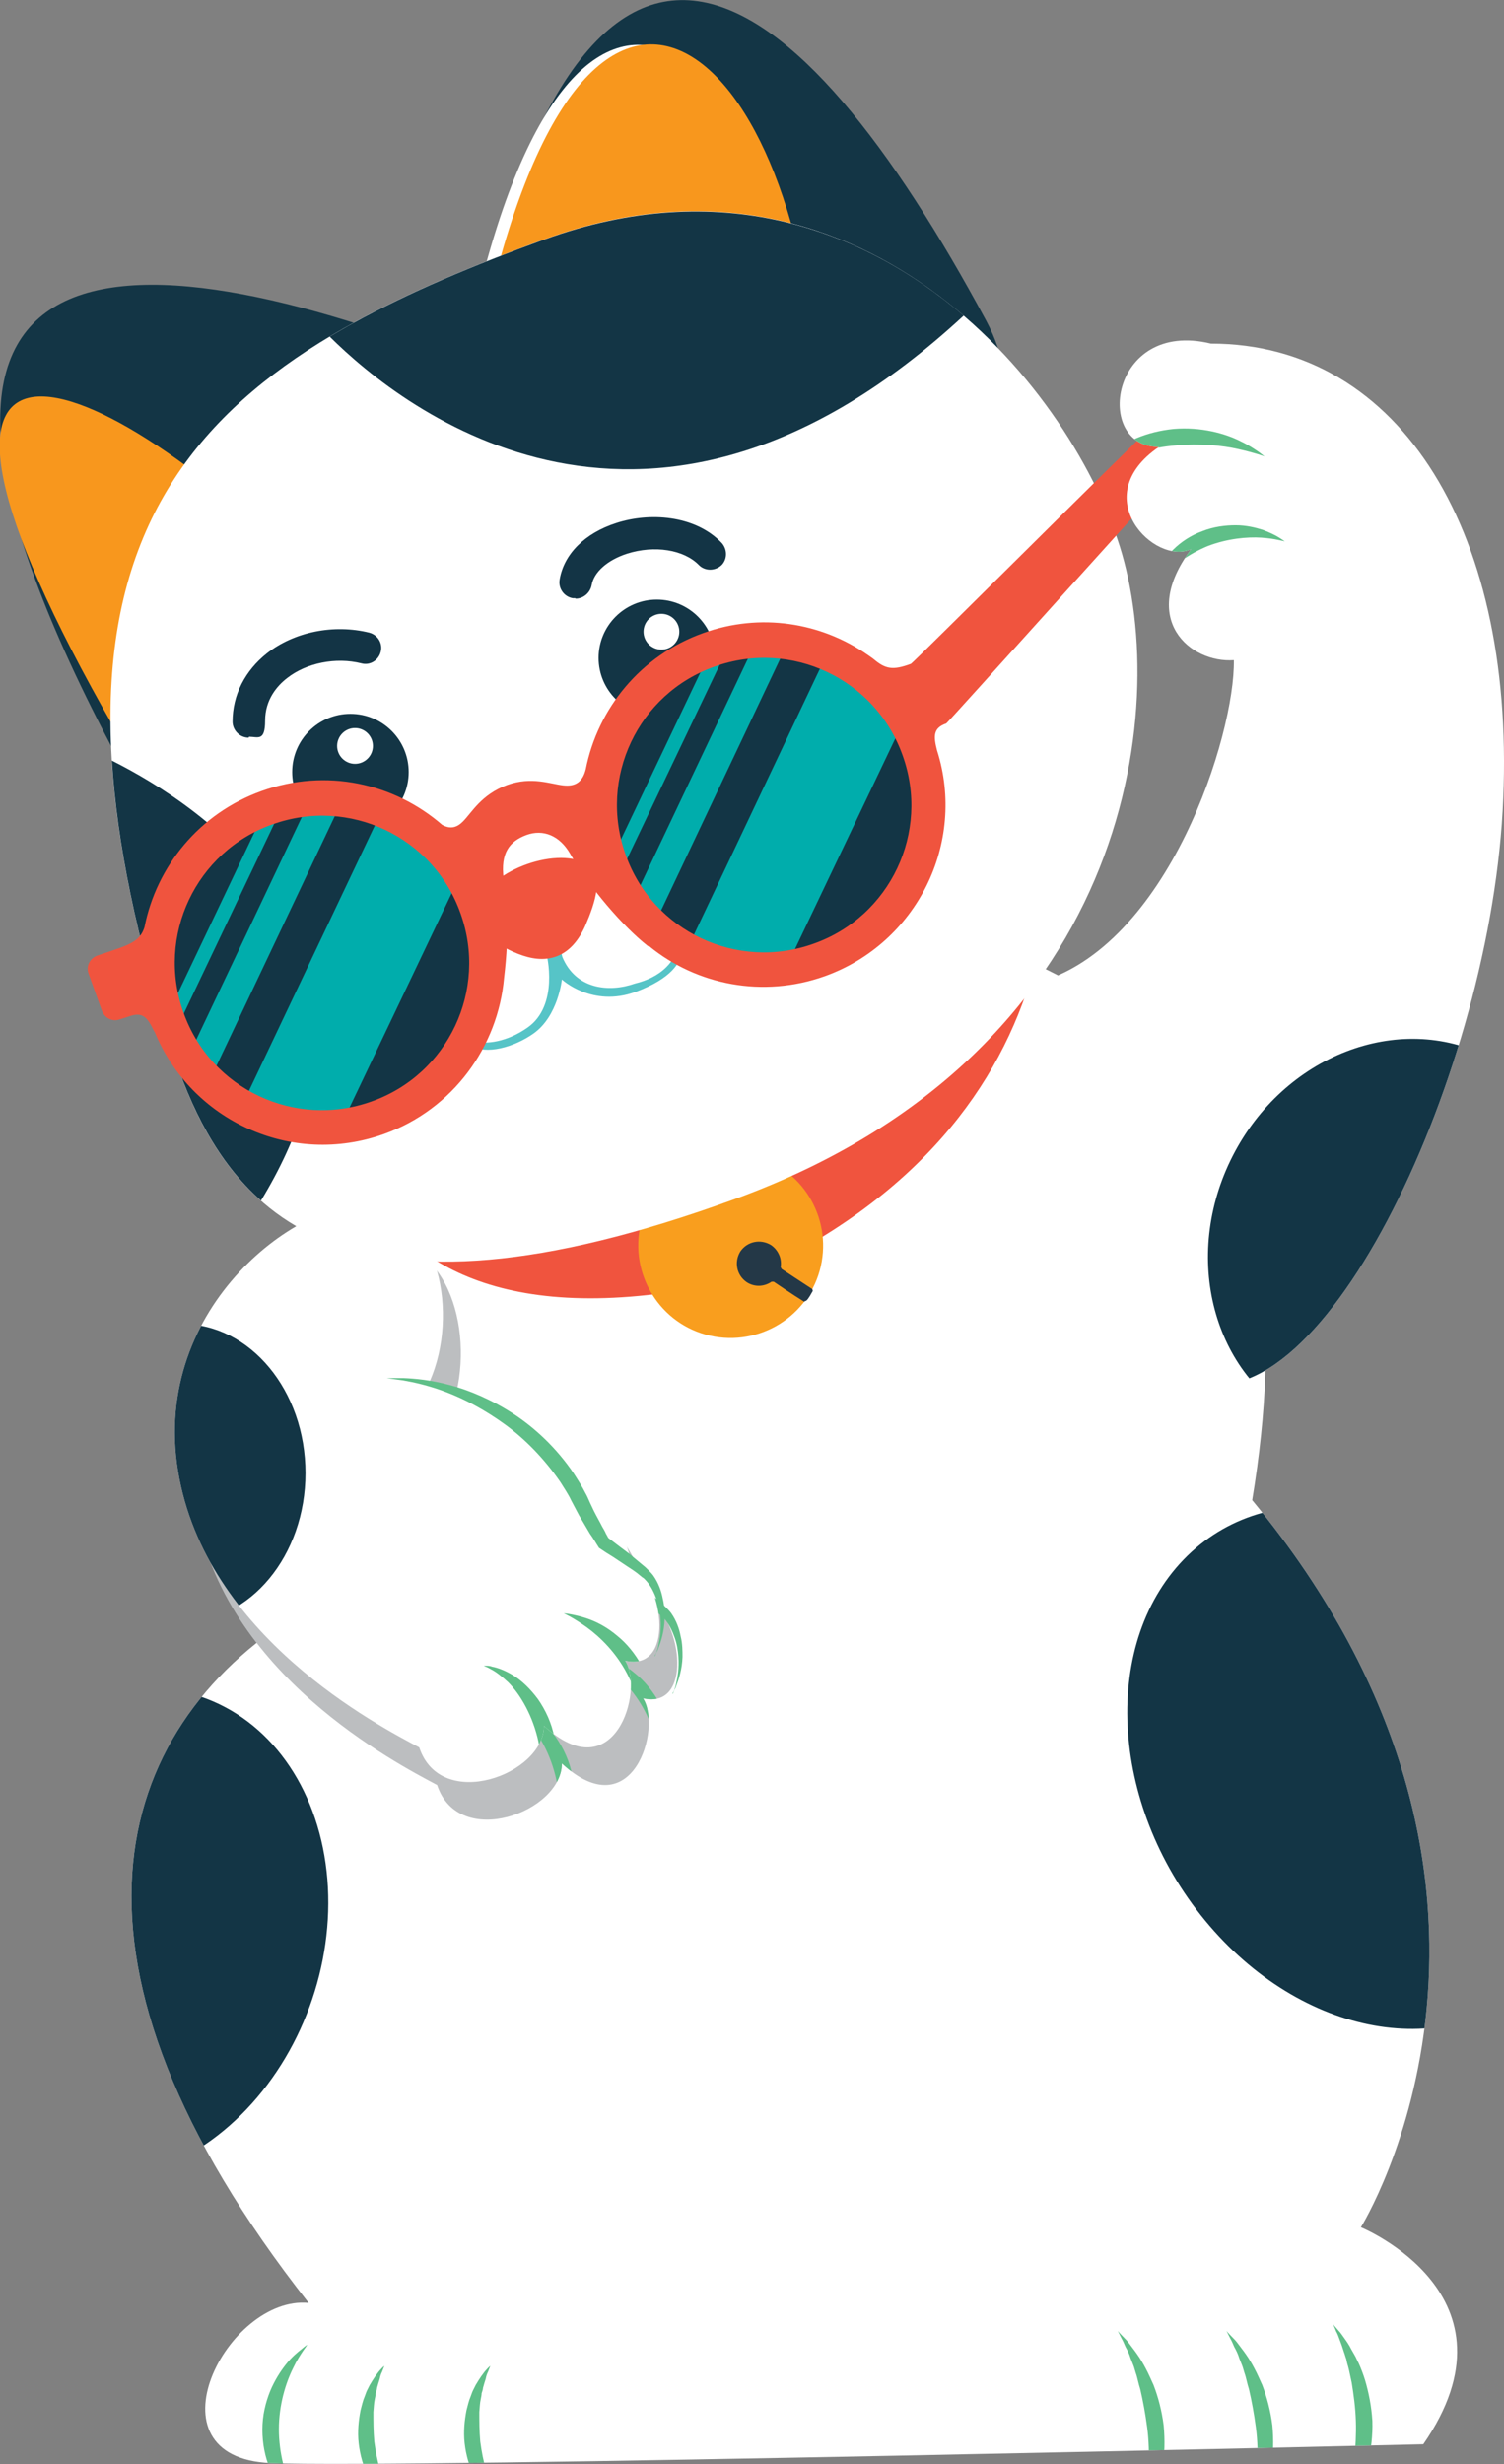 <?xml version="1.0" encoding="UTF-8"?><svg xmlns="http://www.w3.org/2000/svg" xmlns:xlink="http://www.w3.org/1999/xlink" viewBox="0 0 327.9 537.1"><rect x="0" y="0" width="327.9" height="537.1" fill="#808080" stroke="none"/><defs><style>.l,.m{fill:none;}.n{fill:#243847;}.n,.o,.p,.q,.r,.s,.t,.u,.v,.w{fill-rule:evenodd;}.o{fill:#00adac;}.p{fill:#f99e1e;}.q,.x{fill:#fff;}.r,.u{fill:#f0543e;}.y,.t{fill:#133545;}.z{fill:#bcbec0;}.aa{isolation:isolate;}.m{clip-rule:evenodd;}.s{fill:#f8971d;}.s,.u{mix-blend-mode:multiply;}.ab{clip-path:url(#k);}.ac{clip-path:url(#j);}.ad{clip-path:url(#d);}.ae{clip-path:url(#i);}.v{fill:#5fbf88;}.af{fill:#133445;}.w{fill:#56c4c7;}</style><clipPath id="d"><path class="m" d="M84.4,251.9s-17.1,47.3-19.5,99.9c-40.8,25.4-56.2,75.7,2.4,150.2-17.7-1.8-36.1,33.7-8.3,34.9s251.3-4.1,251.3-4.1c22.5-32.5-13.6-47.3-13.6-47.3,0,0,46.1-73.9-23.7-158.5,13-78.6-18.3-108.8-65-123.6-64.5-4.1-123.6,48.5-123.6,48.5Z"/></clipPath><clipPath id="i"><path class="z" d="M85.3,270.8c-15.4-1.9-48.5,21.9-42.6,58,5.9,36.1,43.8,55.6,52.6,60.3,4.7,14.2,27.2,5.9,27.2-4.7,15.4,14.2,21.9-7.7,17.7-14.2,10.6,2.4,8.9-16,1.2-21.9-4.7-21.3-33.1-37.3-43.8-39,6.5-14.8,1.8-36.7-12.4-38.4Z"/></clipPath><clipPath id="j"><path class="l" d="M81.4,262.6c-15.4-1.9-48.5,21.9-42.6,58s43.8,55.6,52.6,60.3c4.7,14.2,27.2,5.9,27.2-4.7,15.4,14.2,21.9-7.7,17.7-14.2,10.6,2.4,8.9-16,1.2-21.9-4.7-21.3-33.1-37.3-43.8-39,6.5-14.8,1.8-36.7-12.4-38.4Z"/></clipPath><clipPath id="k"><path class="l" d="M264,74.9c-22.2-5.4-25.6,22.8-11.3,22.5-16,10.9-.9,26,7,22.3-11.5,15.3-.2,24.9,9.3,24.2.3,16-14.2,62.6-43.1,70.4-17.1,30.4,5.4,72.6,33.1,86,27.7,13.4,65.2-63.3,68.6-123.5s-22.1-101.9-63.6-101.9Z"/></clipPath></defs><g class="aa"><g id="b"><g id="c"><path class="q" d="M84.4,251.9s-17.1,47.3-19.5,99.9c-40.8,25.4-56.2,75.7,2.4,150.2-17.7-1.8-36.1,33.7-8.3,34.9s251.3-4.1,251.3-4.1c22.5-32.5-13.6-47.3-13.6-47.3,0,0,46.1-73.9-23.7-158.5,13-78.6-18.3-108.8-65-123.6-64.5-4.1-123.6,48.5-123.6,48.5Z"/><g class="ad"><ellipse class="y" cx="26.1" cy="422" rx="54.7" ry="44.1" transform="translate(-382 311.8) rotate(-71.4)"/><path class="t" d="M331.1,352c21,25.5,22.7,61.1,3.8,79.5-18.9,18.4-51.2,12.6-72.2-12.9-21-25.5-22.7-61.1-3.8-79.5,18.9-18.4,51.2-12.6,72.2,12.9Z"/><path class="v" d="M66.8,548.1s-.5-.3-1.3-1c-.8-.7-2-1.7-3.2-3.2-1.2-1.5-2.5-3.5-3.5-5.9-1-2.4-1.6-5.3-1.6-8.4,0-3.1.7-5.9,1.7-8.4,1-2.4,2.3-4.4,3.5-5.9,1.2-1.5,2.4-2.5,3.3-3.2.8-.7,1.3-1,1.3-1,0,0-.3.5-.9,1.3-.6.9-1.4,2.1-2.2,3.8-1.6,3.2-3.1,8-3.1,13.3,0,5.3,1.4,10.1,3,13.3.8,1.6,1.6,2.9,2.1,3.8.6.9.9,1.3.9,1.3Z"/><path class="v" d="M87.6,547.9s-.4-.3-1.2-.8c-.4-.3-.8-.6-1.3-1-.5-.4-1.1-.9-1.6-1.6-.3-.3-.6-.6-.9-1-.3-.4-.5-.8-.8-1.2-.6-.8-1.1-1.7-1.6-2.7-1-2-1.7-4.4-2-7-.3-2.6,0-5.1.4-7.2.3-1.1.5-2.1.9-3,.2-.5.3-.9.5-1.3.2-.4.4-.8.6-1.2.4-.7.8-1.3,1.2-1.9.4-.5.7-1,1-1.3.6-.7,1-1,1-1,0,0-.2.5-.5,1.3-.2.4-.4.9-.5,1.5-.2.6-.4,1.3-.6,2,0,.4-.2.8-.3,1.2,0,.4-.1.8-.2,1.3-.2.9-.2,1.8-.3,2.8,0,2,0,4.1.2,6.4.3,2.2.7,4.4,1.3,6.3.3.9.6,1.9,1,2.7.2.4.3.8.5,1.2.2.4.4.7.5,1.1.3.7.7,1.3,1,1.8.3.6.6,1,.9,1.4.5.8.8,1.2.8,1.2Z"/><path class="v" d="M110.7,547.9s-.4-.3-1.2-.8c-.4-.3-.8-.6-1.3-1-.5-.4-1.1-.9-1.6-1.6-.3-.3-.6-.6-.9-1-.3-.4-.5-.8-.8-1.2-.6-.8-1.1-1.7-1.6-2.7-1-2-1.7-4.4-2-7-.3-2.6,0-5.1.4-7.2.3-1.1.5-2.1.9-3,.2-.5.3-.9.5-1.3.2-.4.4-.8.6-1.2.4-.7.8-1.3,1.2-1.9.4-.5.7-1,1-1.3.6-.7,1-1,1-1,0,0-.2.5-.5,1.3-.2.4-.4.9-.5,1.5-.2.6-.4,1.3-.6,2,0,.4-.2.8-.3,1.2,0,.4-.1.8-.2,1.3-.2.9-.2,1.8-.3,2.8,0,2,0,4.1.2,6.4.3,2.2.7,4.4,1.3,6.3.3.9.6,1.9,1,2.7.2.4.3.8.5,1.2.2.4.4.7.5,1.1.3.7.7,1.3,1,1.8.3.6.6,1,.9,1.4.5.8.8,1.2.8,1.2Z"/><path class="v" d="M272.3,550.8s.1-.6.4-1.7c.1-.5.3-1.2.4-2,.1-.8.4-1.7.5-2.7,0-.5.1-1,.2-1.5,0-.5.1-1.1.2-1.7.1-1.2.2-2.4.2-3.7,0-2.6,0-5.4-.4-8.4-.4-3-.9-5.7-1.5-8.3-.4-1.2-.6-2.5-1-3.6-.2-.6-.3-1.1-.5-1.6-.2-.5-.4-1-.6-1.5-.3-1-.7-1.8-1.1-2.5-.3-.7-.6-1.4-.9-1.9-.5-1-.8-1.6-.8-1.6,0,0,.4.5,1.2,1.3.4.4.9.9,1.4,1.6.5.7,1.1,1.4,1.7,2.3.3.4.6.9.9,1.4.3.5.6,1,.9,1.6.6,1.1,1.1,2.3,1.7,3.6,1,2.6,1.8,5.6,2.2,8.8.3,3.2.2,6.3-.2,9.1-.2,1.4-.5,2.7-.8,3.9-.2.6-.3,1.2-.5,1.7-.2.5-.4,1.1-.6,1.5-.3,1-.8,1.8-1.1,2.6-.3.8-.7,1.4-1,1.9-.6,1-.9,1.5-.9,1.5Z"/><path class="v" d="M248.6,550.8s.1-.6.4-1.7c.1-.5.3-1.2.4-2,.1-.8.4-1.7.5-2.7,0-.5.1-1,.2-1.5,0-.5.1-1.1.2-1.7.1-1.2.2-2.4.2-3.7,0-2.6,0-5.4-.4-8.4-.4-3-.9-5.7-1.5-8.3-.4-1.2-.6-2.5-1-3.6-.2-.6-.3-1.1-.5-1.6-.2-.5-.4-1-.6-1.5-.3-1-.7-1.8-1.1-2.5-.3-.7-.6-1.4-.9-1.9-.5-1-.8-1.6-.8-1.6,0,0,.4.5,1.2,1.3.4.4.9.9,1.4,1.6.5.7,1.1,1.4,1.7,2.3.3.4.6.9.9,1.4.3.5.6,1,.9,1.6.6,1.1,1.1,2.3,1.7,3.6,1,2.6,1.8,5.6,2.2,8.8.3,3.2.2,6.3-.2,9.1-.2,1.4-.5,2.7-.8,3.9-.2.6-.3,1.2-.5,1.7-.2.5-.4,1.1-.6,1.5-.3,1-.8,1.8-1.1,2.6-.3.8-.7,1.4-1,1.9-.6,1-.9,1.5-.9,1.5Z"/><path class="v" d="M292.2,549.3s.2-.6.6-1.7c.2-.5.4-1.2.6-2,.2-.8.5-1.6.7-2.6.1-.5.2-1,.4-1.5.1-.5.2-1.1.3-1.7.2-1.1.4-2.4.5-3.7.2-2.6.4-5.4.3-8.4-.1-3-.5-5.8-.9-8.3-.3-1.3-.5-2.5-.8-3.6-.2-.6-.3-1.1-.4-1.6-.2-.5-.3-1-.5-1.5-.3-1-.6-1.8-.9-2.6-.3-.8-.5-1.4-.8-1.9-.4-1.1-.7-1.6-.7-1.6,0,0,.4.5,1.2,1.4.4.4.8,1,1.3,1.7.5.7,1,1.4,1.5,2.4.3.5.5.9.8,1.4.3.5.5,1.1.8,1.6.5,1.1,1,2.4,1.4,3.7.8,2.7,1.4,5.7,1.6,8.9.1,3.2-.3,6.3-.9,9-.4,1.3-.7,2.6-1.1,3.8-.2.6-.4,1.1-.6,1.7-.2.5-.5,1-.7,1.5-.4,1-.9,1.8-1.3,2.5-.4.7-.8,1.3-1.2,1.8-.7.9-1.1,1.4-1.1,1.4Z"/></g><g id="e"><path class="t" d="M215,69.9C174.6-5.1,126.5-46.7,99.3,87.7c-26,128.5,149.5,45.1,115.7-17.8Z"/><path class="q" d="M174.4,73.5c-8-71.9-57.2-105.6-76.4,23.1-18.3,122.5,83.8,42.8,76.4-23.1Z"/><path class="s" d="M177.2,73.4c-8-71.9-57.2-105.6-76.4,23.1-18.3,122.5,83.8,42.8,76.4-23.1Z"/><path class="t" d="M104.4,80.2C25.4,48.5-38.2,47.5,27.1,168c62.5,115.2,143.7-61.3,77.4-87.8Z"/><path class="q" d="M66.5,125.8c-52.3-50-100.3-63-32.5,48.1,64.5,105.7,80.5-2.2,32.5-48.1Z"/><path class="s" d="M64.5,121.9c-52.3-50-98.4-59-30.6,52,64.5,105.7,78.5-6.2,30.6-52Z"/><g id="f"><path class="r" d="M72.4,224s-8.5,78.3,90,54.5c76-34.2,70.9-100.5,60.9-127.1-2.8-21.8-103.8,29.3-139.6,51.4-5.1,3.2-11.3,21.2-11.3,21.2Z"/><path class="p" d="M153.8,290.9c10.7,3,21.9-3.2,24.9-13.9,3-10.7-3.2-21.9-13.9-24.9-10.7-3-21.9,3.2-24.9,13.9-3,10.7,3.2,21.9,13.9,24.9Z"/><path class="n" d="M175.4,283.8c-2.6-1.6-6.7-4.4-6.7-4.4,0,0-.4,0-.5,0-1.6,1.1-3.7,1.2-5.4.1-2.2-1.5-2.8-4.4-1.4-6.7,1.5-2.2,4.4-2.8,6.7-1.4,1.6,1.1,2.4,3,2.1,4.8,0,0,.2.4.2.4,0,0,5,3.3,6.7,4.4,0,0,.1.4.1.4-.3.5-.9,1.7-1.4,2.1,0,0-.3.2-.4.1Z"/></g><path class="q" d="M37.5,228.8c11.6,36.4,37,63.9,122.9,32.5,85.8-31.4,95-106.6,83.7-142.3-11.3-35.8-57.7-91.6-125.5-66.8C45,79.1.2,112.1,37.5,228.8Z"/><g id="g"><path class="w" d="M119,207.5c.3.6,2.9,11.7-4,16.5-4.4,3.1-9.1,3.8-11.9,2.9-1.6-.5-3.2-3-3.6-2.3-.3.6,1.9,2.4,3,3.2,3.4,2.3,9.7.4,13.8-2.5,5.4-3.8,6.2-11.8,6.2-11.8,0,0,6.6,6.2,16.1,2.7,7.8-2.9,9.8-6.4,10.1-8.8.2-1.7.7-3.7.1-3.5-.7.2-.8,1.9-1.4,3.6-.7,2.2-3.2,5.5-9,6.9-5.7,2-12.9,1.2-15.8-5.8-1.4-6.2-3.7-1-3.7-1Z"/><path class="r" d="M103.9,198c2.1-8.1,17.1-13.5,23.8-9.8,4.2,2.3,2.1,8.5-.1,13.6-3,6.7-7.9,8.4-13.6,6.5-5.7-1.9-11.1-6.2-10.1-10.3Z"/></g><path class="af" d="M54.2,160.8c-1.9,0-3.5-1.6-3.5-3.5,0-5.8,2.7-11.1,7.5-14.9,6-4.7,14.6-6.4,22.3-4.5,1.9.5,3,2.4,2.5,4.2-.5,1.9-2.4,3-4.2,2.5-5.6-1.4-12-.1-16.2,3.2-2.2,1.7-4.8,4.7-4.8,9.3s-1.6,3.5-3.5,3.5Z"/><path class="af" d="M125.4,130.4c-.2,0-.4,0-.5,0-1.9-.3-3.2-2.1-2.9-4,.9-5.6,5.5-10.2,12.4-12.4,7.1-2.3,17-1.8,22.9,4.3,1.3,1.4,1.3,3.6,0,4.9-1.4,1.3-3.6,1.3-4.9,0-3.3-3.4-9.7-4.4-15.7-2.5-4.3,1.4-7.2,4-7.7,6.8-.3,1.7-1.8,3-3.5,3Z"/><circle class="y" cx="76.4" cy="168.3" r="12.7"/><circle class="x" cx="77.4" cy="162.6" r="3.9"/><circle class="y" cx="143.2" cy="143.4" r="12.7"/><circle class="x" cx="144.2" cy="137.7" r="3.9"/><path class="t" d="M71.9,73.4c16.1,16,70,58.5,138.2-4.6-22.1-19-53.4-30.4-91.4-16.6h0c-15.4,5.6-29.5,11.5-41.8,18.3h0c-1.7.9-3.3,1.9-4.9,2.8Z"/><path class="t" d="M24.4,165.8c19.9,10,66.2,40.5,32.5,95.9-9.5-8.4-15.3-20.1-19.4-32.9h0c-7.8-24.4-12-45.2-13.1-63Z"/></g><g id="h"><path class="t" d="M58.9,178c-17.6,6.3-26.7,25.6-20.5,43.2,6.3,17.6,25.6,26.7,43.2,20.5,17.6-6.3,26.7-25.6,20.5-43.2-6.3-17.6-25.6-26.7-43.2-20.5Z"/><path class="t" d="M59.1,178.5c-.2,0-.5,0-.8.2-.2,0-.6.2-.8.3-.2.1-.9.4-1.7.7-.8.4-1.5.8-1.9.9-.4.2-.8.4-1.2.7-.4.3-.8.5-1.2.8-.8.5-1.6,1-2.3,1.7-.4.3-.9.8-1.5,1.1-.5.7-1.1,1.1-1.6,1.7-.3.4-.6.7-.8,1-.2.3-.5.7-.7,1-1.9,2.1-3.5,4.9-4.7,7.7,0,.2-.2.3-.3.6-.1.3-.3.7-.4,1.1-.2.4-.3.8-.5,1.2-.2.8-.4,1.6-.6,2.4-.2.8-.3,1.6-.4,2.4-.1.3-.2.5-.3.8,0,.3,0,.6,0,.8-.1,1.2-.3,2.3-.3,3.5,0,.2.1.3,0,.5,0,0,0,.2,0,.4,0,.4.2.5.1.8h-1c0-.2,0-.5.1-.7,0-.3,0-.9,0-1.1-.2-.6.1-1.1,0-1.7.2-.5.1-1,.3-1.5,0-.8.2-.6.2-1.6.1,0,0-.5.1-.6,0-.1,0-.3.2-.4,0-.6.2-1.3.1-1.8.2-.6.2-.9.5-1.3.2-.9.6-2.1.9-2.6.2-.3.1-.5.2-.7-.1,0,.3-.4.2-.6.3-.3.5-1.1.7-1.2.1-.5.3-.7.5-1.3.2-.5.5-.9.7-1.2.3-.4.6-.7.9-1,.5-1.1.9-1.4,1.6-2.2.3-.5.7-.9.9-1.3.1-.5.7-.8.8-1.2.8-.7,1.3-1.6,2.2-2.1.5-.8,1.5-1.1,1.9-1.8.2,0,.5-.4.7-.3.3-.2.3-.4.6-.3.5-.5,1.1-1,1.7-1.1.5-.4.9-.6,1.3-.8.4-.2.8-.4,1.4-.7.2-.3.8-.5,1-.8.6-.1,1.4-.4,2-.7.4-.1.6-.2,1-.5l.3.9Z"/><path class="t" d="M37,210.8c0,.2-.1.5-.1.8,0,.2,0,.6,0,.8,0,.2.1,1,.2,1.8,0,.8.2,1.7.3,2.1,0,.5.2.9.3,1.4.1.4.3.9.4,1.3.1.4.3.9.4,1.4,0,.2.1.5.2.7,0,.2.2.5.3.7.2.5.5,1.1.6,1.8.4.8.6,1.4,1.1,2.1.6.8.9,1.5,1.4,2.1,1.4,2.5,3.6,4.9,5.8,6.9.2.1.3.3.4.5.6.4,1.2.8,1.9,1.5.7.4,1.4.8,2.1,1.3.7.5,1.4.9,2.1,1.2.4.4,1,.6,1.4.9,1.2.5,2.2.9,3.2,1.4.1,0,.3,0,.5,0,0,0,.2,0,.4.2.3.1.5,0,.8.1l-.3,1c-.2-.1-.5-.2-.7-.3-.3-.1-.9-.2-1-.4-.7,0-.9-.5-1.6-.5-.4-.4-.9-.4-1.4-.7-.8-.1-.5-.4-1.4-.7,0-.1-.4-.2-.5-.3,0,0-.3-.1-.3-.3-.3,0-.6-.2-.9-.4-.3-.1-.5-.3-.8-.4-.5-.4-.8-.5-1.1-.9-.9-.4-1.8-1.2-2.2-1.7-.2-.2-.4-.2-.6-.4,0,0-.3-.4-.5-.3-.2-.3-.9-.9-.9-1.1-.5-.3-.6-.5-1.2-.8-.8-.7-1.2-1.5-1.7-2.2-.5-.4-.8-.7-1-1-.2-.4-.3-.7-.6-1.2-.4-.4-.6-.9-.9-1.2-.5-.2-.5-.9-.9-1.2-.5-1-1.2-1.7-1.3-2.7-.6-.7-.6-1.7-1.1-2.4.1-.1-.3-.6,0-.7,0-.4-.3-.4-.1-.6-.4-.7-.6-1.3-.6-2-.4-1.2-.5-1.8-.6-3-.2-.3-.2-.9-.4-1.2,0-.6,0-1.4,0-2.1,0-.4,0-.6-.2-1.1h1Z"/><path class="t" d="M60.9,241.7c.2,0,.4.2.7.4.2,0,.6.2.8.2.4,0,3.1.8,3.9.8,1.9.2,3.7.3,5.7.2.5,0,1.2-.2,1.9,0,.4-.1.8-.1,1.2-.2.4,0,.7-.1,1.1-.2.9-.3,1.7-.4,2.5-.7,1.4-.4,2.9-.7,4.2-1.4.7-.3,1.4-.6,2.1-.9l2-1.1c.2-.1.4-.1.6-.2.6-.4,1.2-.9,2-1.3.6-.5,1.3-1,1.9-1.6.6-.5,1.3-1,1.8-1.7.5-.3.8-.8,1.2-1.1.2-.2.4-.4.6-.6.2-.2.4-.5.6-.7.4-.4.7-.9,1.1-1.3.1-.1.1-.3.2-.4,0,0,.1-.1.3-.3.2-.3.1-.5.4-.8l.8.6c-.2.2-.3.4-.5.5-.2.3-.4.8-.7.8-.2.6-.8.7-1,1.4-.5.3-.6.8-1.1,1.1-.4.7-.5.3-1.1,1.1-.1,0-.3.4-.4.4-.1,0-.2.2-.3.2-.3.5-.9.9-1.2,1.3-.5.3-.7.6-1.2.8-.7.7-1.8,1.3-2.3,1.6-.3.1-.3.3-.6.5,0,.1-.5.1-.5.4-.4,0-1.1.5-1.3.5-.4.4-.6.5-1.1.9-.9.5-1.8.6-2.7.9-1,.7-1.6.6-2.6.8-.5.3-1,.3-1.5.5-.4.4-1,.2-1.4.5-1.1.1-2,.7-3,.4-.9.4-1.8,0-2.6.4,0-.2-.6,0-.7-.2-.4,0-.5.1-.7,0-.7.1-1.4.2-2,0-1.2,0-1.9-.1-3.1-.3-.4,0-.9-.2-1.2,0-.6-.2-1.4-.4-2.1-.5-.4-.2-.6-.2-1.1-.2l.3-1Z"/><path class="t" d="M97.7,228.6c.1-.2.4-.3.6-.6.1-.2.4-.5.4-.7.1-.2.5-.9.9-1.6.4-.7.9-1.5,1-1.8.3-.9.7-1.7,1.1-2.6.3-.9.6-1.8.9-2.8.2-.5.2-1.2.5-1.8,0-.9.4-1.5.3-2.3,0-1,0-1.7.1-2.6,0-.7,0-1.5,0-2.2,0-.4,0-.8,0-1.1v-1.1c-.2-.8-.2-1.5-.3-2.3-.2-.7-.3-1.5-.5-2.2,0-.2,0-.4,0-.6-.2-.7-.5-1.4-.7-2.3-.2-.4-.3-.8-.4-1.2-.1-.4-.3-.7-.5-1.1-.3-.7-.6-1.5-1-2.2-.2-.6-.5-1-.7-1.5-.3-.5-.6-1.1-.9-1.6-.3-.5-.6-1-.9-1.5,0-.1-.3-.2-.3-.4,0,0,0-.2-.2-.4-.2-.3-.4-.3-.6-.6l.8-.6c.1.2.3.4.3.6.1.3.6.7.5.9.5.4.5.9,1,1.3.2.5.5.8.6,1.4.5.6.1.6.8,1.4,0,0,.3.4.3.5,0,.1.2.3,0,.4.3.5.6,1.2.9,1.6.2.6.4.8.4,1.3.4.9.7,2.1.8,2.7,0,.3.2.4.3.7.1,0,0,.5.2.5,0,.4.2,1.2.1,1.4.3.5.3.8.5,1.3.1,1,0,1.9,0,2.8.4,1.2,0,1.7,0,2.7,0,.6,0,1.1,0,1.5.2.5-.1,1,0,1.5,0,.5,0,1.1-.1,1.6,0,.5-.2,1-.4,1.4,0,.9-.4,1.8-.5,2.6-.2,0-.2.6-.4.7-.1.4,0,.5-.3.6,0,.4,0,.7-.2,1.1-.1.3-.3.6-.5.9-.2.6-.4,1-.5,1.5,0,.2-.2.4-.3.7-.1.2-.3.5-.4.7,0,.4-.4.8-.4,1.2-.4.5-.8,1.2-1.2,1.8-.2.3-.3.5-.5,1l-.8-.6Z"/><path class="t" d="M96.6,189.5c-.1-.2-.2-.4-.4-.7-.1-.2-.4-.5-.5-.6-.2-.1-.6-.8-1.2-1.4-.6-.6-1.2-1.3-1.5-1.5-1.4-1.2-2.8-2.4-4.5-3.5-.4-.3-1.1-.7-1.5-1.1-.9-.3-1.3-.7-2.1-1-.9-.3-1.6-.6-2.4-.9-.3-.1-.7-.3-1-.4-.4-.1-.7-.2-1.1-.3-.7-.2-1.4-.5-2.2-.6-1.5-.3-3-.6-4.5-.7-.2,0-.4-.1-.6-.1-.7,0-1.5,0-2.4-.1-1.7.1-3.2,0-4.9.4-.6,0-1.1.1-1.7.2-.6.1-1.2.2-1.8.3-.6.1-1.1.3-1.7.4-.2,0-.3.2-.4.2,0,0-.2,0-.4,0-.4,0-.4.3-.8.4l-.3-.9c.3,0,.5-.1.7-.1.3,0,.8-.3,1-.2.5-.4,1-.2,1.6-.6.6,0,1-.2,1.6-.1.7-.3.6,0,1.6-.3,0,0,.5-.1.6,0,.1,0,.3,0,.4,0,.6-.2,1.3-.2,1.8-.4.6,0,.9-.2,1.4,0,.9-.1,2.2,0,2.8,0,.3,0,.5,0,.7,0,0-.1.4.2.6,0,.4.2,1.2.2,1.4.3.6-.1.8,0,1.4,0,1,.2,1.8.5,2.7.8,1.2,0,1.6.5,2.5.9.6,0,1,.4,1.5.5.5,0,.9.4,1.4.4,1,.4,2,.8,2.7,1.4,1,.1,1.5,1,2.3,1.2,0,.2.5.3.5.5.3.2.5.1.5.4.7.3,1.2.7,1.6,1.3.5.4.9.6,1.2,1,.3.3.7.7,1.1,1.1.3.1.7.6,1,.7.3.5.8,1.2,1.3,1.7.2.3.4.5.8.8l-.8.6Z"/><path class="t" d="M155.2,143.7c-17.6,6.3-26.7,25.6-20.5,43.2,6.3,17.6,25.6,26.7,43.2,20.5,17.6-6.3,26.7-25.6,20.5-43.2-6.3-17.6-25.6-26.7-43.2-20.5Z"/><path class="t" d="M155.4,144.1c-.2,0-.5,0-.8.2-.2,0-.6.2-.8.3-.2.1-.9.4-1.7.7-.8.4-1.5.7-1.9.9-.4.2-.8.4-1.2.7-.4.3-.8.5-1.2.8-.8.5-1.6,1-2.3,1.7-.4.3-.9.8-1.5,1.1-.5.7-1.1,1.1-1.6,1.7-.3.4-.6.7-.8,1-.2.3-.5.7-.7,1-1.9,2.1-3.5,4.9-4.7,7.7,0,.2-.2.3-.3.6-.1.3-.3.7-.4,1.1-.2.4-.3.8-.5,1.2-.2.8-.4,1.6-.6,2.4-.2.8-.3,1.6-.4,2.4-.1.3-.2.5-.3.8,0,.3,0,.6,0,.8-.1,1.2-.3,2.3-.3,3.5,0,.2.1.3,0,.5,0,0,0,.2,0,.4,0,.4.2.5.1.8h-1c0-.2,0-.5.1-.7,0-.3,0-.9,0-1.1-.2-.6.1-1.1,0-1.7.2-.5.1-1,.3-1.5,0-.8.2-.6.2-1.6.1,0,0-.5.1-.6,0-.1,0-.3.2-.4,0-.6.2-1.3.1-1.8.2-.6.2-.9.5-1.3.2-.9.6-2.1.9-2.6.2-.3.1-.5.2-.7-.1,0,.3-.4.2-.6.3-.3.5-1.1.7-1.2.1-.5.3-.7.5-1.3.2-.5.5-.9.7-1.2.3-.4.6-.7.9-1,.5-1.1.9-1.5,1.6-2.2.3-.5.7-.9.9-1.3.1-.5.7-.8.8-1.2.8-.7,1.3-1.6,2.2-2.1.5-.8,1.5-1.1,1.9-1.8.2,0,.5-.4.7-.4.3-.2.3-.4.6-.3.5-.5,1.1-1,1.7-1.1.5-.4.9-.6,1.3-.8.4-.2.8-.4,1.4-.7.2-.3.8-.5,1-.8.6-.1,1.4-.4,2-.7.4-.1.6-.2,1-.5l.3.9Z"/><path class="t" d="M133.3,176.4c0,.2-.1.5-.1.8,0,.2,0,.6,0,.8,0,.2.1,1,.2,1.8,0,.8.2,1.7.3,2.1,0,.5.2.9.3,1.4.1.4.3.9.4,1.3.1.5.3.9.4,1.4,0,.2.1.5.2.7,0,.2.2.5.3.7.2.5.5,1.1.6,1.8.4.8.6,1.4,1.1,2.1.6.8.9,1.5,1.4,2.1,1.4,2.5,3.6,4.9,5.8,6.9.2.1.3.3.4.5.6.4,1.2.8,1.9,1.5.7.4,1.4.8,2.1,1.3.7.5,1.4.9,2.1,1.2.4.4,1,.6,1.4.9,1.2.5,2.2.9,3.2,1.4.2,0,.3,0,.5,0,0,0,.2,0,.4.2.3.1.5,0,.8.1l-.3,1c-.2-.1-.5-.2-.7-.3-.3-.1-.9-.2-1-.4-.7,0-.9-.5-1.6-.5-.4-.4-.9-.4-1.4-.7-.8-.1-.5-.4-1.4-.7,0-.1-.4-.2-.5-.3,0,0-.3-.1-.3-.3-.3,0-.6-.2-.9-.4-.3-.1-.5-.3-.8-.4-.5-.4-.8-.5-1.1-.9-.9-.4-1.8-1.2-2.2-1.7-.2-.2-.4-.2-.6-.4,0,0-.3-.4-.5-.3-.2-.3-.9-.9-.9-1.1-.5-.3-.6-.5-1.2-.8-.8-.7-1.2-1.5-1.7-2.2-.5-.4-.8-.7-1-1-.2-.4-.3-.7-.6-1.2-.4-.4-.6-.9-.9-1.2-.5-.2-.5-.9-.9-1.2-.5-1-1.2-1.7-1.3-2.7-.6-.7-.6-1.7-1.1-2.4.1-.1-.3-.6,0-.7,0-.4-.3-.4-.1-.6-.4-.7-.6-1.3-.6-2-.4-1.2-.5-1.8-.6-3-.2-.3-.2-.9-.4-1.2,0-.6,0-1.4,0-2.1,0-.4,0-.6-.2-1.1h1Z"/><path class="t" d="M157.2,207.4c.2,0,.4.2.7.4.2,0,.6.2.8.2.4,0,3.1.8,3.9.8,1.9.2,3.7.3,5.7.2.5,0,1.2-.2,1.9,0,.4-.1.8-.1,1.2-.2.4,0,.7-.1,1.1-.2.9-.3,1.7-.4,2.5-.7,1.4-.4,2.9-.7,4.2-1.4.7-.3,1.4-.6,2.1-.9l2-1.1c.2-.1.4-.1.6-.2.6-.4,1.2-.9,2-1.3.6-.5,1.3-1,1.9-1.6.6-.5,1.3-1,1.8-1.7.5-.3.8-.8,1.2-1.1.2-.2.4-.4.6-.7.2-.2.4-.5.6-.7.4-.4.7-.9,1.1-1.3.1-.1.1-.3.2-.4,0,0,.1-.1.3-.3.2-.3.1-.5.4-.8l.8.6c-.2.2-.3.4-.5.5-.2.3-.4.8-.7.8-.2.6-.8.7-1,1.4-.5.3-.6.8-1.1,1.1-.4.7-.5.3-1.1,1.1-.1,0-.3.4-.4.4-.1,0-.2.2-.3.2-.3.5-.9.9-1.2,1.3-.5.3-.7.6-1.2.8-.7.7-1.8,1.3-2.3,1.6-.3.1-.3.3-.6.5,0,.1-.5.1-.5.4-.4,0-1.1.5-1.3.5-.4.4-.6.5-1.1.9-.9.5-1.8.6-2.7.9-1,.7-1.6.6-2.6.8-.5.3-1,.3-1.5.5-.4.4-1,.2-1.4.5-1.1.1-2,.7-3,.4-.9.4-1.8,0-2.6.4,0-.2-.6,0-.7-.2-.4,0-.5.1-.7,0-.7.1-1.4.2-2,0-1.2,0-1.9-.1-3.1-.3-.4,0-.9-.2-1.2,0-.6-.2-1.4-.4-2.1-.5-.4-.2-.6-.2-1.1-.2l.3-1Z"/><path class="t" d="M194,194.2c.1-.2.4-.3.6-.6.1-.2.4-.5.4-.7.1-.2.5-.9.9-1.6.4-.7.9-1.5,1-1.8.3-.9.7-1.7,1.1-2.6.3-.9.6-1.8.9-2.8.2-.5.2-1.2.5-1.8,0-.9.4-1.5.3-2.3,0-1,0-1.7.1-2.6,0-.7,0-1.5,0-2.2,0-.4,0-.8,0-1.1v-1.1c-.2-.8-.2-1.5-.3-2.3-.2-.7-.3-1.5-.5-2.2,0-.2,0-.4,0-.6-.2-.7-.5-1.4-.7-2.3-.2-.4-.3-.8-.4-1.2-.1-.4-.3-.7-.5-1.1-.3-.7-.6-1.5-1-2.2-.2-.6-.5-1-.7-1.5-.3-.5-.6-1.1-.9-1.6-.3-.5-.6-1-.9-1.5,0-.1-.3-.2-.3-.4,0,0,0-.2-.2-.4-.2-.3-.4-.3-.6-.6l.8-.6c.1.2.3.4.3.6.1.3.6.7.5.9.5.4.5.9,1,1.3.2.5.5.8.6,1.4.5.6.1.6.8,1.4,0,0,.3.4.3.5,0,.1.2.3,0,.4.3.5.6,1.2.9,1.6.2.6.4.8.4,1.3.4.9.7,2.1.8,2.7,0,.3.2.4.3.7.1,0,0,.5.2.5,0,.4.2,1.2.1,1.4.3.5.3.8.5,1.3.1,1,0,1.9,0,2.8.4,1.2,0,1.7,0,2.7,0,.6,0,1.1,0,1.6.2.5-.1,1,0,1.5,0,.5,0,1.1-.1,1.6,0,.5-.2,1-.4,1.4,0,.9-.4,1.8-.5,2.6-.2,0-.2.6-.4.7-.1.4,0,.5-.3.6,0,.4,0,.7-.2,1.1-.1.3-.3.6-.5.9-.2.6-.4,1-.5,1.5,0,.2-.2.4-.3.7-.1.2-.3.5-.4.7,0,.4-.4.8-.4,1.2-.4.5-.8,1.2-1.2,1.8-.2.3-.3.5-.5,1l-.8-.6Z"/><path class="t" d="M192.9,155.1c-.1-.2-.2-.4-.4-.7-.1-.2-.4-.5-.5-.6-.2-.1-.6-.8-1.2-1.4-.6-.6-1.2-1.3-1.5-1.5-1.4-1.2-2.8-2.4-4.5-3.5-.4-.3-1.1-.7-1.5-1.1-.9-.3-1.3-.7-2.1-1-.9-.3-1.6-.6-2.4-.9-.3-.1-.7-.3-1-.4-.4-.1-.7-.2-1.1-.3-.7-.2-1.4-.5-2.2-.6-1.5-.3-3-.6-4.5-.7-.2,0-.4-.1-.6-.1-.7,0-1.5,0-2.4-.1-1.7.1-3.2,0-4.9.4-.6,0-1.1.1-1.7.2-.6.1-1.2.2-1.8.3-.6.1-1.1.3-1.7.4-.2,0-.3.2-.4.2,0,0-.2,0-.4,0-.4,0-.4.3-.8.4l-.3-.9c.3,0,.5-.1.7-.1.3,0,.8-.3,1-.2.5-.4,1.1-.2,1.6-.6.6,0,1-.2,1.6-.1.7-.3.6,0,1.6-.3,0,0,.5-.1.6,0,.1,0,.3,0,.4,0,.6-.2,1.3-.2,1.8-.4.6,0,.9-.2,1.4,0,.9-.1,2.2,0,2.8,0,.3,0,.5,0,.7,0,0-.1.4.2.6,0,.4.2,1.2.2,1.4.3.6-.1.8,0,1.4,0,1,.2,1.8.5,2.7.8,1.2,0,1.6.5,2.5.9.6,0,1,.4,1.5.5.5,0,.9.4,1.4.4,1,.4,2,.8,2.7,1.4,1,.1,1.5,1,2.3,1.2,0,.2.5.3.5.5.3.2.5.1.5.4.7.3,1.2.7,1.6,1.3.5.4.9.6,1.2,1,.3.3.7.7,1.1,1.1.3.1.7.6,1,.7.3.5.8,1.2,1.3,1.7.2.3.4.5.8.8l-.8.6Z"/><path class="o" d="M66.7,176.2l-24.7,52.1c1.3,2,2.8,3.8,4.5,5.5l27.3-57.6c-2.3-.2-4.7-.2-7.1,0Z"/><path class="o" d="M42.6,228.3s0,.1,0,.2c0,0,0,0,0,0,.1,0,.2.4.3.5.2.2.3.4.5.7,0,0,.2.1,0,.3.2,0,.1.2.3.2.2,0,.2.1.3.2.2.4.5.7.8,1,0,0,0,0,0,.1,0,0,.2,0,.2.3.3,0,.3.4.6.4,0,.1,0,.2.1.2.1.1.2.3.3.4,0,0,.1,0,.1,0,0,0,0,0,0,0,0,0,.2,0,.2,0l-.7.7c0,0,0,0,0-.2,0,0-.2,0,0-.2-.2,0,0-.2-.2,0,0-.2,0-.1,0-.3-.2,0,0-.2-.2-.2,0,0,0,0,0,0,0,0,0,0,0,0-.1,0-.2,0-.3,0,0-.1-.1,0,0-.3-.2,0-.3-.2-.3-.3,0,0,0,0-.1,0,0,0,0-.1-.1,0,0-.1,0-.2,0-.3-.2,0-.2,0-.3,0-.1-.1,0-.3,0-.5-.3,0-.1-.2-.2-.4-.1,0-.1-.1-.2-.1-.2.1,0-.1-.3,0,0-.1-.4-.1-.2-.4-.3,0,0-.3-.3-.2.1-.1,0,0,0-.2,0,0-.2,0,0-.1-.2,0-.3,0-.2-.2-.1-.1-.2-.2-.3-.4-.1,0-.1,0-.3,0,0-.1,0-.2,0-.3,0,0,0,0-.2,0l.8-.6Z"/><path class="o" d="M73.1,176.7s0-.1-.1-.2c0,0,0,0-.1,0,0,0-.4-.1-.6-.1-.3,0-.5,0-.8,0,0,0-.2,0-.3-.1-.1.2-.2,0-.3,0-.1.1-.2.1-.4.2-.4,0-.9,0-1.3,0,0,0,0,0,0,0-.1,0-.2.1-.3,0-.2.2-.5,0-.7.2,0-.1-.2,0-.2,0-.2,0-.3,0-.5,0,0,0,0,.1,0,0,0,0,0,0,0,0,0,0,0,.2-.1.1v-1c0,0,0,0,0,.1,0,0,.1-.1.2,0,0-.2.2.1.2-.1,0,.2.1,0,.2.1.1-.2.1.2.2,0,0,0,0,0,0,0s0,0,0,0c0-.1.2,0,.2-.2,0,0,.1,0,.2.1.1-.1.3,0,.4,0,0,0,0,0,.1,0,0-.1,0,.1,0,0,0,.1.2,0,.2.1,0-.2.1-.1.2-.2.1,0,.3.1.4.2.2-.3.2,0,.4,0,0-.1.2,0,.2,0,0-.3.1,0,.2-.2.2,0,.3-.2.4,0,.1-.3.3.1.4-.1,0,.2,0,0,0,.2,0,0,0-.1,0,0,.1-.1.2-.2.3,0,.2,0,.3,0,.4,0,0-.1.1,0,.2-.2,0,.1.2.2.3.1,0,0,0,0,.2-.1v1Z"/><path class="o" d="M47.3,233.4s-.4.6-.4.7h0s0,0,0,0h0s0,0,0,0h0s0,0,0,0h0s0,0,0,0h0s0,0,0,0h0s0,0,0,0h0s0,0,0,0h0s0,0,0,0c0,0,0,0,0,0h0s0,0,0,0c0,0,0,0-.1,0h0s0-.1,0-.1h0c0,0,0-.1,0-.1l.7-.7.9.4Z"/><path class="o" d="M73.2,175.7s.7.1.8.2h0s0,0,0,0h0s0,0,0,0h0s0,0,0,0h0s0,0,0,0h0s0,0,0,0h0s0,0,0,0h0s0,.1,0,.1h0c0,.1,0,.2,0,.2,0,0,0,0,0,0h0c0,0,0,.1,0,.1,0,0,0,.1,0,.2,0,0,0,.1,0,.2h0c0,.1,0,.2,0,.2l-.9-.4s0,0,0,0h0s0,0,0,0h0s0,0,0,0h0s0,0,0,0h0c0,0,0-.2,0-.2v-.2s0-.5,0-.5Z"/><path class="o" d="M66.2,176.3s0,0,.1-.1c0,0,0,0,0,0,0,0,0,0,0,0h0s0,0,0,0h0s0,0,0,0h0s0,0,0,0h0s0,0,0,0h0s0,0,0,0h0s0,0,0,0h0s0,0,0,0h0s0,0,0,0h0s0,0,0,0h0s0,0,0,0h0s0,0,0,0h0s0,0,0,0h0s0,1,0,1l-.9-.4Z"/><path class="o" d="M41.8,228.9s0,0,0-.2c0,0,0,0,0-.1,0,0,0,0,0,0h0s0,0,0,0h0s0,0,0,0h0s0,0,0,0h0s0,0,0,0h0s0,0,0,0h0s0,0,0,0h0c0,0,0,0,0,0h0s0,0,0,0h0s0,0,0,0h0c0,0,0-.1,0-.1h0s0,0,0,0h0s0,0,0,0l.9.4-.8.6Z"/><path class="o" d="M82.5,178.3l-28.9,60.9c.8.4,1.6.8,2.4,1.2l28.9-61c-.8-.4-1.6-.7-2.4-1.1Z"/><path class="o" d="M54.3,239s0,.1,0,.1c0,0,0,0,0,0,0,0,0,.1.1.1,0,0,.1,0,.2.1,0,0,0,0,0,.1.1-.1,0,0,.1,0,0,0,.1,0,.2,0,0,.1.2.1.3.2,0,0,0,0,0,0,0,0,.1,0,0,0,.1-.1.1,0,.2,0,0,.1,0,0,0,0,0,0,0,0,0,.1,0,0,0,0,0,0,0,0,0,0,0,0,0,0,0-.1,0,0l-.4.9s0,0,0-.1c0,0,0,0,0,0-.1.2,0-.1-.1,0,0-.2,0,0,0-.2-.1.1,0-.2,0,0,0,0,0,0,0,0,0,0,0,0,0,0,0,0,0,0-.2.2,0,0,0,0,0-.2,0,0-.1,0,0,0,0,0,0,0,0,0,0,.1,0-.1,0,0,0-.1,0,0,0-.2,0,.1,0,0-.2.2,0,0,0-.1,0-.3-.2.2,0,0,0-.1,0,0,0,0,0,0-.1.2,0,0-.1.1,0,0-.2.1,0-.1-.2.2,0-.1-.2,0,0-.2,0,0,0-.1,0,0,0,.1,0,0,0,.1-.2.2,0,0,0,0-.1,0-.1,0,0,.1,0,0-.2.2,0-.1,0-.1,0-.1,0,0,0,0,0,0l.5-.9Z"/><path class="o" d="M84.2,179.6s0-.1,0-.1c0,0,0,0,0,0,0,0,0-.1-.1-.1,0,0-.1,0-.2,0,0,0,0,0,0-.1,0,.1,0,0-.1,0,0,0-.1,0-.2.1,0-.1-.2-.1-.3-.1,0,0,0,0,0,0,0,0-.1,0,0,0-.1.1-.1,0-.2,0,0-.1,0,0,0,0,0,0,0,0,0-.1,0,0,0,0,0,0,0,0,0,0,0,0,0,0,0,.1,0,.1l.4-.9s0,0,0,.1c0,0,0,0,0,0,.1-.2,0,.1.1,0,0,.2,0,0,0,.2,0-.2,0,.2,0,0,0,0,0,0,0,0,0,0,0,0,0,0,0,0,0,0,.2-.2,0,0,0,0,0,.2,0,0,.1,0,.1,0,0,0,0,0,0,0,0-.1,0,.1,0,0,0,.1,0,0,0,.2,0-.1,0,0,.1-.2,0,0,0,.1,0,.3.1-.2,0,0,0,.1,0,0,0,0,0,0,.1-.2,0,0,.1-.1,0,0,.2-.2,0,.1.1-.2,0,.1.2-.1,0,.2,0,0,0,.2,0,0,0-.1,0,0,0-.1.1-.2,0,0,0,0,.1,0,.1,0,0-.1,0,0,.1-.2,0,.1,0,.2,0,.1,0,0,0,0,0,0l-.4.9Z"/><path class="o" d="M56.6,240.2s0,.1-.2.2c0,.1-.2.2-.2.3h0s0,0,0,0h0s0,0,0,0h0s0,0,0,0h0s0,0,0,0h0s0,0,0,0h0s0,0,0,0h0s0,0,0,0h-.1s0,0,0,0h0s0,0,0,0h0s.4-.9.4-.9t0,0h0s0,0,0,0h0s0,0,0,0h0s0,0,0,0h0s.1,0,.1,0h.2c0,.1.5.3.5.3Z"/><path class="o" d="M84.7,178.7s.5.3.5.3h0s0,0,0,0h0s0,0,0,0h0s0,0,0,0h0c0,0,0,.2,0,.2h0c0,0,0,.2,0,.2h0s0,0,0,0h0c0,0,0,.1,0,.1h0c0,.1,0,.2,0,.2h0c0,0,0,.1,0,.1h0c0,0-.9-.4-.9-.4t0,0h0s0,0,0,0h0s0,0,0,0h0s0,0,0,0h0c0,0,0-.2,0-.2v-.2c.1,0,.3-.5.3-.5Z"/><path class="o" d="M81.8,178.5s0-.1.1-.2c0-.1.1-.2.2-.2h0s0,0,0,0h0s0,0,0,0h0s0,0,0,0h0s0,0,0,0h0s0,0,0,0h0s0,0,0,0h0s0,0,0,0h.1s0,0,0,0h0s0,0,0,0h0s-.4,1-.4,1t0,0h0s0,0,0,0h0s0,0,0,0h0s0,0,0,0h0s-.1,0-.1,0h-.2c0-.1-.5-.3-.5-.3Z"/><path class="o" d="M53.8,239.9s-.4-.3-.4-.3h0s0,0,0,0h0s0,0,0,0h0s0,0,0,0h0c0,0,0-.1,0-.1h0c0,0,0-.1,0-.1h0s0,0,0,0h0s0-.1,0-.1h0c0-.1,0-.2,0-.2h0c0,0,0-.1,0-.1h0c0,0,.9.4.9.4t0,0h0s0,0,0,0h0s0,0,0,0h0s0,0,0,0h0s0,0,0,0h0c0,.1-.1.3-.1.3l-.2.4Z"/><path class="o" d="M163.9,141.8l-25.1,52.9c1.3,1.9,2.9,3.7,4.6,5.3l27.5-58.1c-2.3-.3-4.6-.4-7-.2Z"/><path class="o" d="M139.4,194.7s0,.1,0,.2c0,0,0,0,0,0,.1,0,.2.4.3.5.2.2.3.4.5.6,0,0,.2.1,0,.3.2,0,.1.2.3.2.2,0,.2.1.3.2.2.4.5.7.8,1,0,0,0,0,0,.1,0,0,.2,0,.2.3.3,0,.3.4.6.4,0,.1,0,.2.1.2.1.1.2.2.3.4,0,0,.1,0,.1,0,0,0,0,0,0,0,0,0,.2,0,.2,0l-.7.7c0,0,0,0,0-.2,0,0-.2,0,0-.2-.2,0,0-.2-.2,0,0-.2,0-.1,0-.3-.2,0,0-.2-.2-.2,0,0,0,0,0,0,0,0,0,0,0,0-.1,0-.2,0-.3,0,0-.1-.1,0,0-.3-.2,0-.3-.2-.3-.3,0,0,0,0-.1,0,0,0,0-.1-.1,0,0-.1,0-.2,0-.2-.2,0-.2,0-.3,0-.1-.1,0-.3,0-.5-.3,0-.1-.2-.2-.3-.1,0-.1-.1-.2-.1-.2.1,0-.1-.3,0,0-.1-.4-.1-.2-.4-.3,0,0-.3-.4-.2.1-.1,0,0,0-.2,0,0-.1,0,0-.1-.2,0-.3,0-.2-.2-.1-.1-.2-.2-.3-.4-.1,0-.1,0-.3,0,0-.1,0-.2,0-.3,0,0,0,0-.2,0l.8-.6Z"/><path class="o" d="M170.1,142.4s0-.1,0-.2c0,0,0,0-.1,0,0,0-.4-.1-.6-.1-.3,0-.5,0-.8,0,0,0-.2,0-.3-.1-.1.1-.2,0-.3,0-.1,0-.2,0-.4.1-.4,0-.9,0-1.3,0,0,0,0,0,0,0-.1,0-.2.1-.3,0-.2.2-.5,0-.7.2,0-.1-.2,0-.2,0-.2,0-.3,0-.5,0,0,0,0,.1,0,0,0,0,0,0,0,0,0,0,0,.2-.1.1v-1s0,0,0,.1c0,0,.1-.1.2,0,0-.2.2.1.2-.1,0,.2.1,0,.2.1.1-.2,0,.2.2,0,0,0,0,0,0,0,0,0,0,0,0,0,0-.1.2,0,.2-.2,0,0,.1,0,.2.1.1-.1.3,0,.4,0,0,0,0,0,.1,0,0-.1,0,.1,0,0,0,.1.2,0,.2.2,0-.2.1-.1.2-.2.1,0,.3.1.4.2.2-.3.2,0,.4,0,0-.1.2,0,.2,0,0-.3.1,0,.2-.1.2,0,.3-.2.4,0,.1-.3.3.1.4-.1,0,.2,0,0,0,.2,0,0,0-.1,0,0,.1-.1.2-.2.3,0,.2,0,.3,0,.4,0,0-.1.1,0,.2-.2,0,.1.2.2.3.1,0,0,0,0,.2,0v1Z"/><path class="o" d="M144.1,199.6s-.4.6-.4.7h0s0,0,0,0h0s0,0,0,0h0s0,0,0,0h0s0,0,0,0h0s0,0,0,0h0s0,0,0,0h0s0,0,0,0h0s0,0,0,0c0,0,0,0,0,0h0s0,0,0,0c0,0,0,0-.1,0h0s0,0,0,0h0c0,0,0-.1,0-.1l.7-.7.9.4Z"/><path class="o" d="M170.3,141.4s.7.2.8.2h0s0,0,0,0h0s0,0,0,0h0s0,0,0,0h0s0,0,0,0h0s0,0,0,0h0s0,0,0,0h0c0,.1,0,.2,0,.2,0,0,0,0,0,0,0,0,0,0,0,0h0c0,0,0,.1,0,.1,0,0,0,0,0,.2,0,0,0,.1,0,.2h0c0,.1,0,.2,0,.2l-.9-.4s0,0,0,0h0s0,0,0,0h0s0,0,0,0h0s0,0,0,0h0s0,0,0,0h0c0-.1,0-.4,0-.4v-.5Z"/><path class="o" d="M163.3,141.8s0,0,.1-.1c0,0,0,0,0,0,0,0,0,0,0,0h0s0,0,0,0h0s0,0,0,0h0s0,0,0,0h0s0,0,0,0h0s0,0,0,0h0s0,0,0,0h0s0,0,0,0h0s0,0,0,0h0s0,0,0,0h0s0,0,0,0h0s0,0,0,0h0s0,0,0,0h0s0,1,0,1l-.9-.4Z"/><path class="o" d="M138.6,195.2s0,0,0-.2c0,0,0,0,0-.1,0,0,0,0,0,0h0s0,0,0,0h0s0,0,0,0h0s0,0,0,0h0s0,0,0,0h0s0,0,0,0h0s0,0,0,0h0c0,0,0-.1,0-.1h0s0,0,0,0h0s0,0,0,0h0s0-.1,0-.1h0s0,0,0,0h0s0,0,0,0h0s.9.4.9.4l-.8.6Z"/><polygon class="o" points="152.7 205.7 180.9 145.1 197.8 155.5 170.4 213 152.7 205.7"/><polygon class="o" points="130.8 192.6 155.4 140.9 159.3 139.9 133.1 194.8 130.8 192.6"/><polygon class="o" points="55.8 239.8 84 179.2 100.9 189.6 73.5 247.1 55.8 239.8"/><polygon class="o" points="34.5 225.5 59.1 173.8 63 172.8 36.9 227.6 34.5 225.5"/><path class="o" d="M179.5,144.2l-28.9,61c.8.4,1.6.8,2.4,1.2l28.9-61c-.8-.4-1.6-.8-2.4-1.1Z"/><path class="o" d="M151.2,205s0,.1,0,.1c0,0,0,0,0,0,0,0,0,.1.1.1,0,0,.1,0,.2,0,0,0,0,0,0,.1,0-.1,0,0,.1,0,0,0,.1,0,.2,0,0,.1.2.1.3.2,0,0,0,0,0,0,0,0,.1,0,0,0,.1-.1.1,0,.2,0,0,.1,0,0,0,0,0,0,0,0,0,.1,0,0,0,0,0,0,0,0,0,0,0,0,0,0,0-.1,0-.1l-.4.9s0,0,0-.1c0,0,0,0,0,0-.1.2,0-.1-.1,0,0-.2,0,0,0-.2-.1.1,0-.2,0,0,0,0,0,0,0,0,0,0,0,0,0,0,0,0,0,0-.2.2,0,0,0,0,0-.2,0,0-.1,0,0,0,0,0,0,0,0,0,0,.1,0-.1,0,0,0-.1,0,0,0-.2,0,.1,0,0-.1.2,0,0,0-.1,0-.3-.2.2,0,0,0-.1,0,0,0,0,0,0-.1.2,0,0-.1.1,0,0-.2.2,0-.1-.2.2,0-.1-.2,0,0-.2,0,0,0-.2,0,0,0,.1,0,0,0,.1-.1.2,0,0,0,0-.1,0-.1,0,0,.1,0,0-.1.2,0-.1,0-.2,0-.1,0,0,0,0,0,0l.5-.9Z"/><path class="o" d="M181.2,145.6s0-.1,0-.1c0,0,0,0,0,0,0,0,0-.1-.1-.1,0,0-.1,0-.2,0,0,0,0,0,0-.1,0,.1,0,0-.1,0,0,0-.1,0-.2,0,0-.1-.2-.1-.3-.2,0,0,0,0,0,0,0,0-.1,0,0,0-.1.1-.1,0-.2,0,0-.1,0,0,0,0,0,0,0,0,0-.1,0,0,0,0,0,0,0,0,0,0,0,0,0,0,0,.1,0,.1l.4-.9s0,0,0,.1c0,0,0,0,0,0,.1-.2,0,.1.1,0,0,.2,0,0,0,.2,0-.1,0,.2,0,0,0,0,0,0,0,0,0,0,0,0,0,0,0,0,0,0,.2-.2,0,0,0,0,0,.2,0,0,.1,0,.1,0,0,0,0,0,0,0,0-.1,0,.1,0,0,0,.1,0,0,0,.2,0-.1,0,0,.1-.2,0,0,0,.1,0,.3.2-.2,0,0,0,.1,0,0,0,0,0,0,.1-.2,0,0,.1-.1,0,0,.2-.2,0,.1.2-.2,0,.1.2,0,0,.2,0,0,0,.2,0,0,0-.1,0,0,0-.1.1-.2,0,0,0,0,.1,0,.1,0,0-.1,0,0,.1-.2,0,.1,0,.2,0,.1,0,0,0,0,0,0l-.4.9Z"/><path class="o" d="M153.6,206.1s0,.1-.2.2c0,.1-.2.2-.2.3h0s0,0,0,0h0s0,0,0,0h0s0,0,0,0h0s0,0,0,0h0s0,0,0,0h0s0,0,0,0h0s0,0,0,0h-.1s0,0,0,0h0s0,0,0,0h0s.4-.9.4-.9t0,0h0s0,0,0,0h0s0,0,0,0h0s0,0,0,0h0s0,0,0,0h.1c0,0,.2.2.2.2l.5.2Z"/><path class="o" d="M181.6,144.7s.4.3.5.3h0s0,0,0,0h0s0,0,0,0h0s0,0,0,0h0c0,0,0,.2,0,.2h0c0,0,0,.1,0,.1h0s0,0,0,0h0c0,0,0,.1,0,.1h0c0,.1,0,.2,0,.2h0c0,0,0,.1,0,.1h0c0,0-.9-.4-.9-.4t0,0h0s0,0,0,0h0s0,0,0,0h0s0,0,0,0h0c0-.1.1-.3.1-.3l.2-.4Z"/><path class="o" d="M178.8,144.5s0-.1.1-.2c0-.1.2-.2.2-.2h0s0,0,0,0h0s0,0,0,0h0s0,0,0,0h0s0,0,0,0h0s0,0,0,0h0s0,0,0,0h0s0,0,0,0h.1s0,0,0,0h0s0,0,0,0h0s-.4.9-.4.9c0,0,0,0,0,0h0s0,0,0,0h0s0,0,0,0h0s0,0,0,0h0s0,0,0,0h-.1c0,0-.2-.2-.2-.2l-.5-.2Z"/><path class="o" d="M150.7,205.9s-.4-.3-.5-.3h0s0,0,0,0h0s0,0,0,0h0s0,0,0,0h0c0,0,0-.2,0-.2h0c0,0,0-.1,0-.1h0s0,0,0,0h0c0,0,0-.1,0-.1h0c0-.1,0-.2,0-.2h0c0,0,0-.1,0-.1h0c0,0,.9.4.9.4t0,0h0s0,0,0,0h0s0,0,0,0h0s0,0,0,0h0c0,0,0,.2,0,.2v.2c-.1,0-.3.4-.3.4Z"/><path class="r" d="M196.8,164.7c-5.9-16.7-24.3-25.4-41-19.4-16.7,5.9-25.4,24.3-19.4,41,5.9,16.7,24.3,25.4,41,19.4,16.7-5.9,25.4-24.3,19.4-41h0ZM100.4,199.1c-5.9-16.7-24.3-25.4-41-19.4-16.7,5.9-25.4,24.3-19.4,41,5.9,16.7,24.3,25.4,41,19.4,16.7-5.9,25.4-24.3,19.4-41h0ZM254,96l1.9,5.2c.6,1.6-.3,3.3-1.9,3.9-.3,0-47.4,52.5-47.7,52.6-2.9,1-2.8,2.8-2,5.9,0,0,0,0,0,0,6.4,20.2-4.4,42-24.5,49.2-13.5,4.8-27.9,1.9-38.2-6.5-.1,0-.3,0-.5-.2-5.2-4.1-12.6-12.6-16.8-20-2.3-4-5.9-5.4-9.5-4.1-3.8,1.4-5.7,4-5,9.5.7,6.2,1.3,11.4.1,21.6-1.3,15-11.1,28.7-26.2,34.1-20.1,7.2-42-2.8-50-22.3,0,0,0,0-.1-.1-1.4-2.9-2.4-4.3-5.3-3.3-.3.1-1.8.6-2.2.7-1.6.6-3.3-.3-3.9-1.9l-2.9-8.1c-.6-1.6.3-3.3,1.9-3.9.6-.2,4.5-1.5,5-1.7,3.3-1.2,4.6-2.3,5.3-4.5,2.6-13.2,11.9-24.8,25.6-29.7,14-5,28.8-1.7,39.3,7.4,1.8,1,3.2.6,4.5-.7,2-2,4-5.9,9.7-8,5.3-1.9,9.4-.2,12.2.1,2.6.3,4.2-.7,4.9-3.5,2.6-13.2,11.9-24.8,25.6-29.7,12.5-4.5,25.7-2.3,35.8,4.7.4.3.9.6,1.4,1,2.5,2.1,4.1,2.5,8.1,1,.5-.2,51-50.6,51.6-50.8,1.6-.6,3.3.3,3.9,1.9Z"/><path class="u" d="M201.6,151.8c.4,1,1.5,1.5,2.4,1.2,1-.4,1.5-1.5,1.2-2.4-.4-1-1.4-1.5-2.4-1.2-1,.4-1.5,1.5-1.2,2.4Z"/><path class="u" d="M24.2,215.1c.4,1,1.5,1.5,2.4,1.2,1-.4,1.5-1.5,1.2-2.4-.4-1-1.4-1.5-2.4-1.2-1,.4-1.5,1.5-1.2,2.4Z"/></g><path class="z" d="M85.3,270.8c-15.4-1.9-48.5,21.9-42.6,58,5.9,36.1,43.8,55.6,52.6,60.3,4.7,14.2,27.2,5.9,27.2-4.7,15.4,14.2,21.9-7.7,17.7-14.2,10.6,2.4,8.9-16,1.2-21.9-4.7-21.3-33.1-37.3-43.8-39,6.5-14.8,1.8-36.7-12.4-38.4Z"/><g class="ae"><ellipse class="z" cx="43.6" cy="329.4" rx="26.9" ry="32.5"/><path class="v" d="M122.1,409.8s0-.6,0-1.8c0-1.1,0-2.8.1-4.8,0-4,.2-9.5-.9-15.2-1.2-5.6-3.9-10.3-6.6-13-1.4-1.3-2.7-2.3-3.7-2.8-.5-.3-.9-.5-1.2-.6-.3-.1-.4-.2-.4-.2,0,0,.2,0,.5,0,.3,0,.8,0,1.3.2,1.1.2,2.8.8,4.6,1.9,1.8,1.1,3.7,2.9,5.4,5.2,1.6,2.3,3,5.2,3.6,8.5.6,3.2.7,6.3.4,9-.2,2.7-.7,5.1-1.2,7.1-.5,2-1,3.6-1.3,4.6-.4,1.1-.6,1.7-.6,1.7Z"/><path class="v" d="M143.5,391.9s0-.6.2-1.6c.1-1,.2-2.5.2-4.3,0-3.6-.9-8.4-3.3-13-2.4-4.6-5.9-8-8.8-10.1-1.4-1-2.7-1.8-3.6-2.3-.9-.5-1.4-.7-1.4-.7,0,0,.6,0,1.6.2,1,.2,2.5.5,4.3,1.2,1.8.7,3.8,1.8,5.8,3.5,2,1.6,3.9,3.9,5.3,6.5,1.4,2.7,2.1,5.5,2.4,8.1.2,2.6,0,4.9-.4,6.8-.4,1.9-1,3.3-1.4,4.2-.5.9-.8,1.4-.8,1.4Z"/></g><path class="v" d="M146.8,369s0-.2.2-.5c0-.3.3-.8.4-1.5.3-1.3.7-3.4.5-5.9-.1-1.3-.3-2.7-.8-4.1-.5-1.4-1.2-3-2.3-4.2-.3-.3-.5-.6-.9-.8-.4-.3-.7-.6-1.1-.9-.8-.6-1.6-1.1-2.5-1.7-.9-.6-1.8-1.2-2.7-1.8-1-.6-2.1-1.3-3.1-2-.6-.9-1.2-2-2-3.1-.6-1-1.3-2.2-2-3.4-.4-.6-.7-1.3-1.1-2-.3-.6-.7-1.3-1-1.9-.6-1.3-1.5-2.6-2.3-3.9-3.5-5.1-7.7-9.4-12.1-12.6-4.4-3.2-8.8-5.5-12.7-7-3.9-1.5-7.2-2.2-9.5-2.6-2.3-.3-3.6-.5-3.6-.5,0,0,.3,0,1,0,.6,0,1.5,0,2.7,0,2.4.1,5.9.4,10,1.5,4.2,1.1,9,3.1,13.8,6.2,4.8,3.1,9.6,7.6,13.3,13.1.9,1.4,1.8,2.8,2.5,4.2.4.7.7,1.4,1,2.1.3.6.6,1.3.9,1.9.6,1.2,1.3,2.4,1.8,3.4.3.5.6,1,.8,1.5.1.2.3.5.4.7,0,.1.1.2.2.3h0c.9.7,1.7,1.3,2.5,1.9.9.7,1.8,1.3,2.6,2,.8.7,1.6,1.3,2.4,2,.4.3.8.7,1.1,1,.4.4.8.8,1.1,1.2,1.2,1.7,1.8,3.5,2.1,5.1.4,1.6.4,3.2.4,4.5-.1,2.7-.8,4.8-1.3,6.1-.2.7-.5,1.1-.7,1.5-.2.3-.2.5-.2.5Z"/><path class="x" d="M81.4,262.6c-15.4-1.9-48.5,21.9-42.6,58s43.8,55.6,52.6,60.3c4.7,14.2,27.2,5.9,27.2-4.7,15.4,14.2,21.9-7.7,17.7-14.2,10.6,2.4,8.9-16,1.2-21.9-4.7-21.3-33.1-37.3-43.8-39,6.5-14.8,1.8-36.7-12.4-38.4Z"/><g class="ac"><ellipse class="y" cx="39.7" cy="321.1" rx="26.9" ry="32.5"/><path class="v" d="M118.2,401.5s0-.6,0-1.8c0-1.1,0-2.8.1-4.8,0-4,.2-9.5-.9-15.2-1.2-5.6-3.9-10.3-6.6-13-1.4-1.3-2.7-2.3-3.7-2.8-.5-.3-.9-.5-1.2-.6-.3-.1-.4-.2-.4-.2,0,0,.2,0,.5,0,.3,0,.8,0,1.3.2,1.1.2,2.8.8,4.6,1.9,1.8,1.1,3.7,2.9,5.4,5.2,1.6,2.3,3,5.2,3.6,8.5.6,3.2.7,6.3.4,9-.2,2.7-.7,5.1-1.2,7.1-.5,2-1,3.6-1.3,4.6-.4,1.1-.6,1.7-.6,1.7Z"/><path class="v" d="M139.6,383.7s0-.6.2-1.6c.1-1,.2-2.5.2-4.3,0-3.6-.9-8.4-3.3-13-2.4-4.6-5.9-8-8.8-10.1-1.4-1-2.7-1.8-3.6-2.3-.9-.5-1.4-.7-1.4-.7,0,0,.6,0,1.6.2,1,.2,2.5.5,4.3,1.2,1.8.7,3.8,1.8,5.8,3.5,2,1.6,3.9,3.9,5.3,6.5,1.4,2.7,2.1,5.5,2.4,8.1.2,2.6,0,4.9-.4,6.8-.4,1.9-1,3.3-1.4,4.2-.5.9-.8,1.4-.8,1.4Z"/></g><path class="v" d="M142.9,360.8s0-.2.2-.5c0-.3.3-.8.4-1.5.3-1.3.7-3.4.5-5.9-.1-1.3-.3-2.7-.8-4.1-.5-1.4-1.2-3-2.3-4.2-.3-.3-.5-.6-.9-.8-.4-.3-.7-.6-1.1-.9-.8-.6-1.6-1.1-2.5-1.7-.9-.6-1.8-1.2-2.7-1.8-1-.6-2.1-1.3-3.1-2-.6-.9-1.2-2-2-3.1-.6-1-1.3-2.2-2-3.4-.4-.6-.7-1.3-1.1-2-.3-.6-.7-1.3-1-1.9-.6-1.3-1.5-2.6-2.3-3.9-3.5-5.1-7.7-9.4-12.1-12.6-4.4-3.2-8.8-5.5-12.7-7-3.9-1.5-7.2-2.2-9.5-2.6-2.3-.3-3.6-.5-3.6-.5,0,0,.3,0,1,0,.6,0,1.5,0,2.7,0,2.4.1,5.9.4,10,1.5,4.2,1.1,9,3.1,13.8,6.2,4.8,3.1,9.6,7.6,13.3,13.1.9,1.4,1.8,2.8,2.5,4.2.4.7.7,1.4,1,2.1.3.6.6,1.3.9,1.9.6,1.2,1.3,2.4,1.8,3.4.3.5.6,1,.8,1.5.1.2.3.5.4.7,0,.1.1.2.2.3h0c.9.7,1.7,1.3,2.5,1.9.9.7,1.8,1.3,2.6,2,.8.7,1.6,1.3,2.4,2,.4.3.8.7,1.1,1,.4.4.8.8,1.1,1.2,1.2,1.7,1.8,3.5,2.1,5.1.4,1.6.4,3.2.4,4.5-.1,2.7-.8,4.8-1.3,6.1-.2.7-.5,1.1-.7,1.5-.2.3-.2.5-.2.5Z"/><path class="x" d="M264,74.9c-22.2-5.4-25.6,22.8-11.3,22.5-16,10.9-.9,26,7,22.3-11.5,15.3-.2,24.9,9.3,24.2.3,16-14.2,62.6-43.1,70.4-17.1,30.4,5.4,72.6,33.1,86,27.7,13.4,65.2-63.3,68.6-123.5s-22.1-101.9-63.6-101.9Z"/><g class="ab"><ellipse class="y" cx="304.2" cy="270" rx="44.6" ry="39.9" transform="translate(-74.4 418.6) rotate(-63)"/><path class="v" d="M250.4,129.7s0-.5.3-1.4c.2-.9.7-2.2,1.5-3.7.8-1.5,2-3.2,3.6-4.8,1.6-1.6,3.8-3.1,6.3-4,2.5-1,5.1-1.3,7.3-1.3,2.3,0,4.3.5,5.9,1,1.6.6,2.8,1.2,3.6,1.7.8.5,1.2.8,1.2.8,0,0-.5-.1-1.4-.3-.9-.2-2.2-.4-3.7-.5-3.1-.2-7.4.2-11.6,1.8-4.2,1.7-7.6,4.3-9.7,6.6-1.1,1.1-1.9,2.2-2.4,2.9-.5.7-.8,1.2-.8,1.2Z"/><path class="v" d="M240.9,105.7s0-.1-.1-.4c0-.3-.1-.7-.1-1.2,0-1.1.3-2.7,1.5-4.4,1.2-1.7,3.2-3.2,5.6-4.2,2.4-1,5.1-1.7,8.1-2,5.9-.5,11.3,1,14.6,2.7,1.7.8,3,1.7,3.9,2.3.8.6,1.3,1,1.3,1,0,0-.5-.2-1.5-.5-1-.3-2.4-.7-4.2-1.1-3.5-.8-8.4-1.3-13.7-.8-2.6.2-5.2.7-7.4,1.3-2.2.6-4,1.5-5.3,2.6-1.3,1.1-2,2.4-2.3,3.3-.2.5-.2.9-.3,1.1,0,.3,0,.4,0,.4Z"/></g></g></g></g></svg>